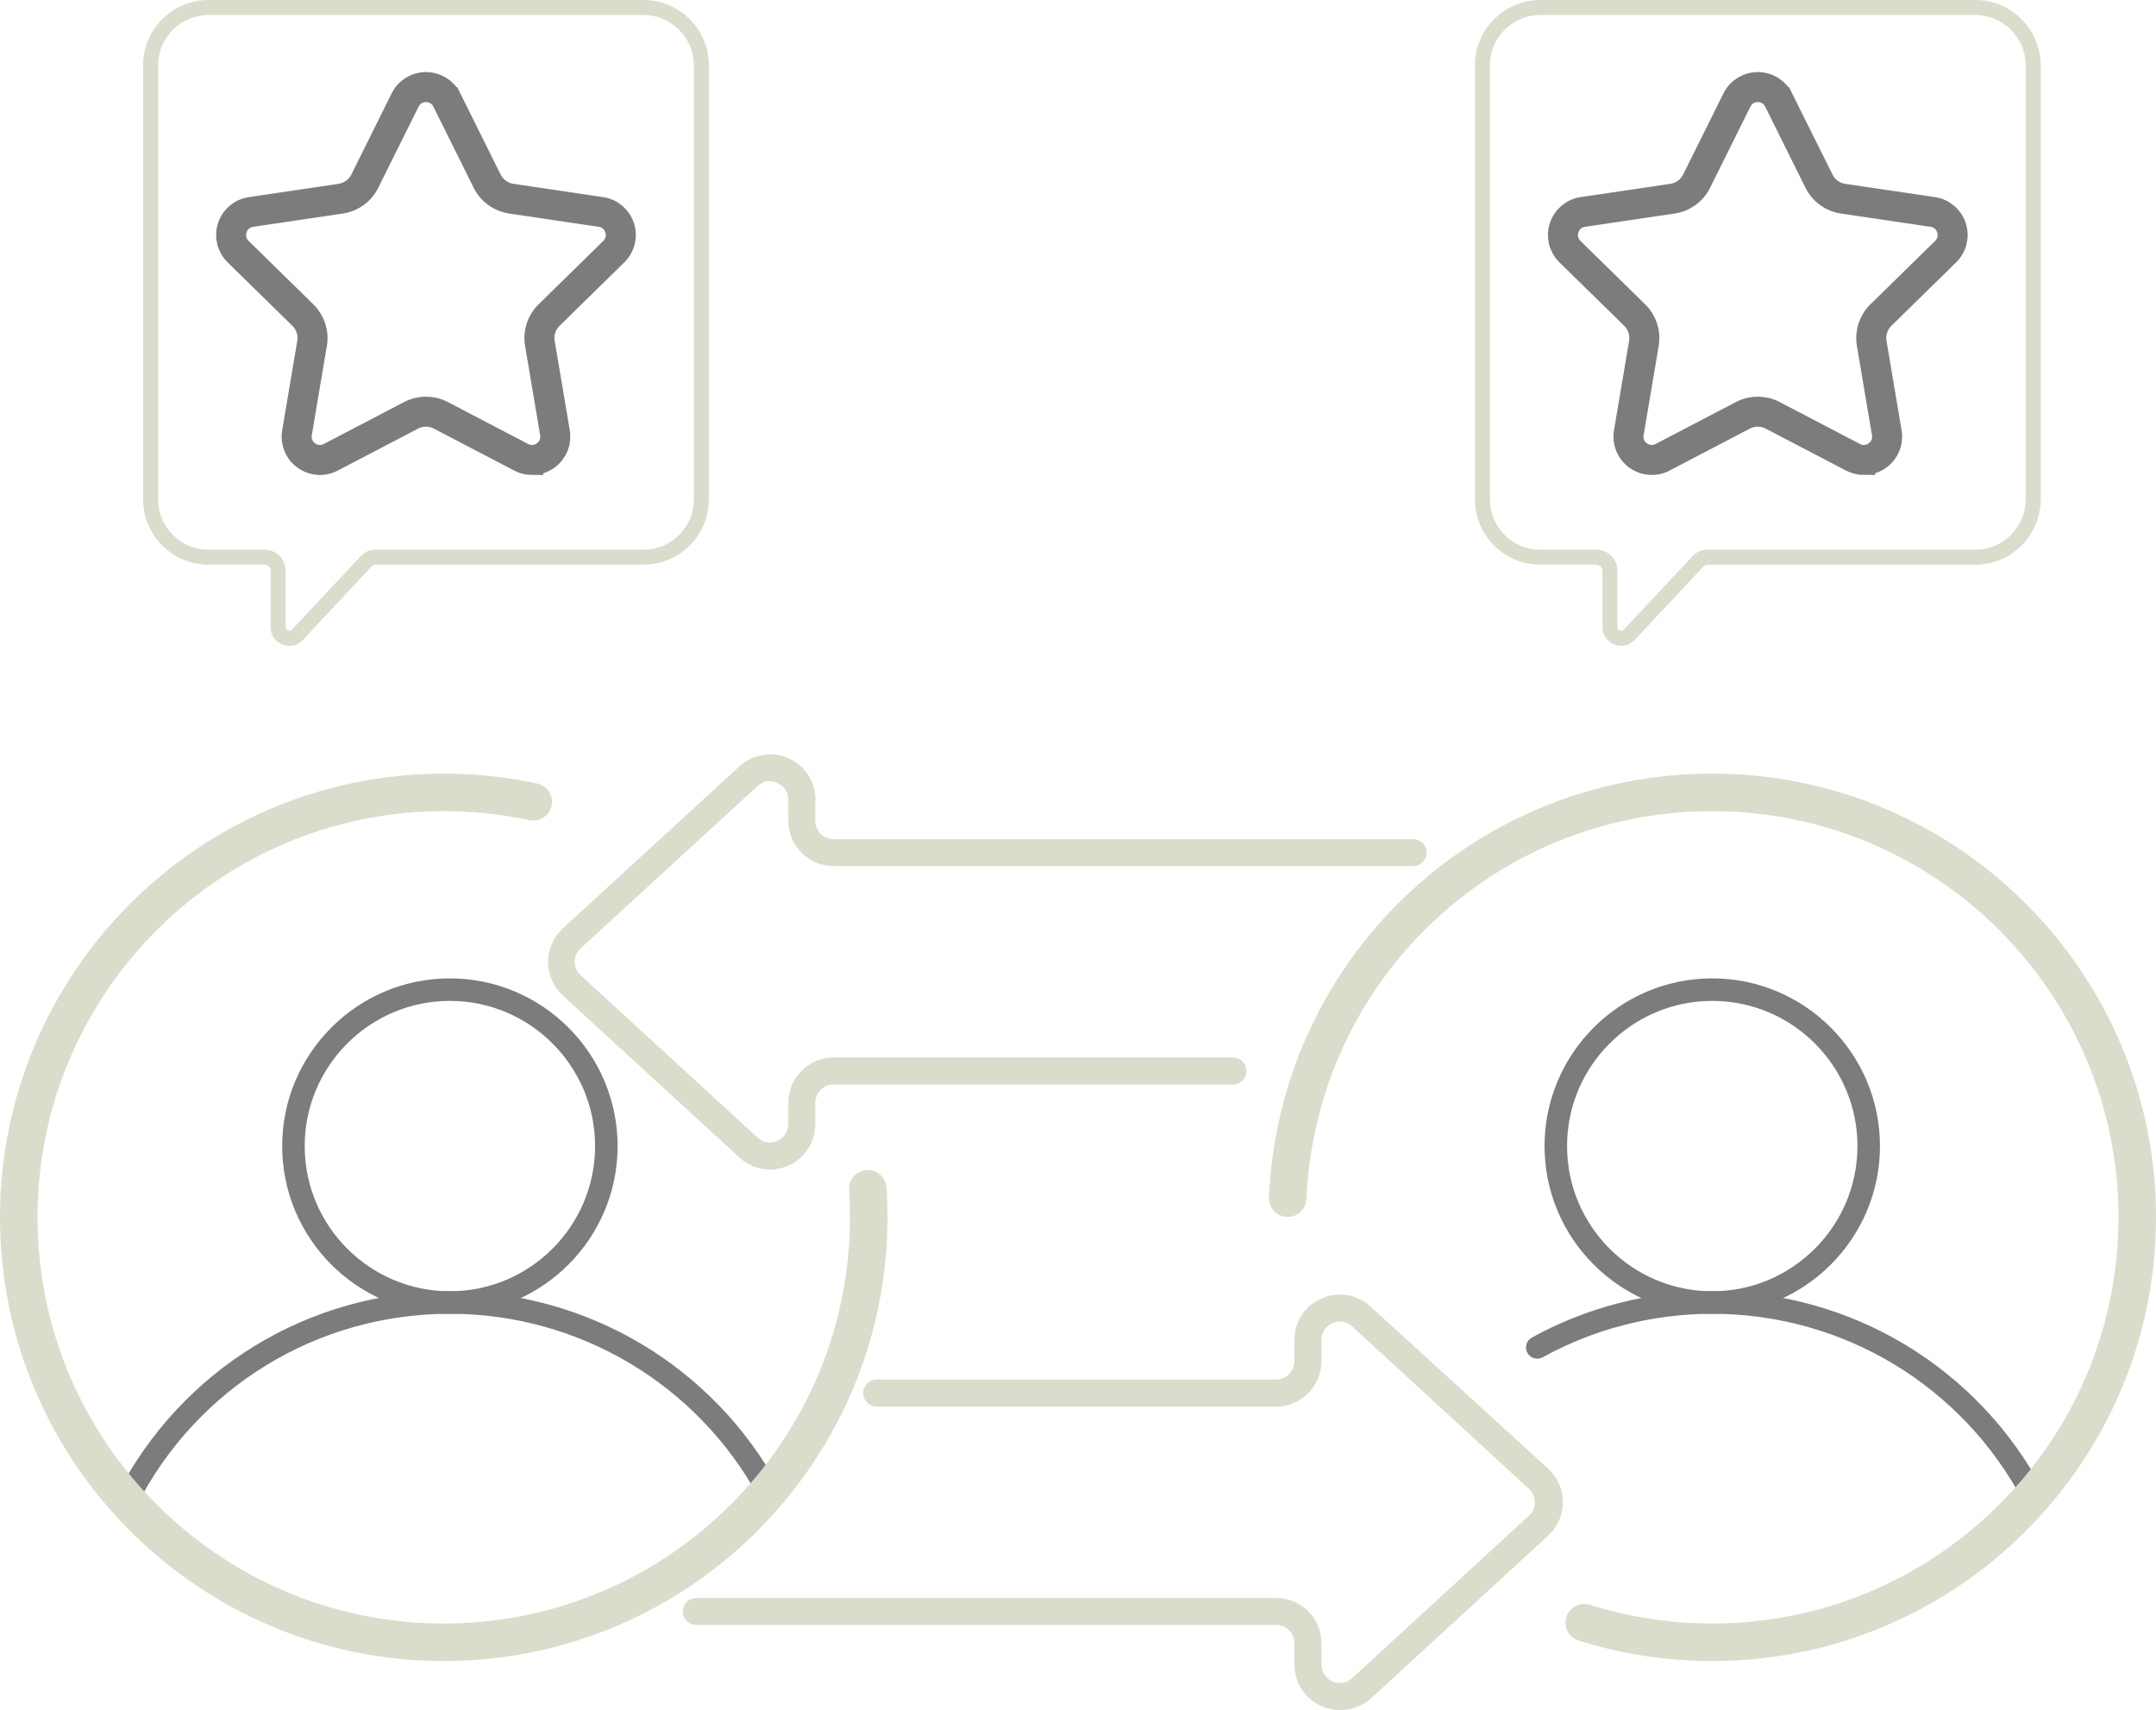 <?xml version="1.0" encoding="UTF-8"?>
<svg id="uuid-42f9f801-a690-40b4-a6d9-a6e195e1591c" data-name="Capa 2" xmlns="http://www.w3.org/2000/svg" width="287.24" height="227.85" viewBox="0 0 287.24 227.85">
  <g id="uuid-0743201c-5262-4a01-85f1-9160285ed0b1" data-name="Capa 1">
    <g>
      <path d="M206.268,195.699c1.242,1.148,1.958,2.755,1.958,4.443,0,1.688-.716,3.308-1.958,4.456l-23.508,21.605c-1.134,1.067-2.647,1.661-4.213,1.647-.851,0-1.701-.189-2.485-.54-2.214-.945-3.632-3.133-3.605-5.536v-2.809c0-.648-.257-1.283-.716-1.742-.459-.459-1.08-.716-1.728-.716h-77.237c-.999,0-1.796-.797-1.796-1.796s.797-1.796,1.796-1.796h77.237c1.607,0,3.146.635,4.28,1.769,1.134,1.134,1.769,2.674,1.769,4.28v2.809c-.013.986.567,1.877,1.472,2.268.891.392,1.931.203,2.633-.473l23.508-21.605c.527-.446.824-1.107.797-1.796.013-.689-.27-1.35-.797-1.809l-23.508-21.605c-.702-.675-1.742-.864-2.633-.459-.905.378-1.485,1.283-1.472,2.268v2.809c0,1.593-.635,3.133-1.769,4.267s-2.674,1.782-4.28,1.782h-53.216c-.986-.027-1.782-.824-1.809-1.809,0-.986.81-1.796,1.809-1.796h53.216c1.35-.013,2.43-1.107,2.444-2.444v-2.809c-.027-2.417,1.391-4.604,3.605-5.55,2.201-.986,4.78-.567,6.549,1.08l23.657,21.604ZM108.616,106.54v2.809c0,.662.243,1.283.716,1.742.459.473,1.08.716,1.742.716h77.195c.999,0,1.796.797,1.796,1.796s-.797,1.796-1.796,1.796h-77.195c-3.349,0-6.049-2.701-6.049-6.049v-2.809c0-.972-.581-1.85-1.485-2.228-.878-.432-1.931-.257-2.62.432l-23.549,21.605c-.513.459-.797,1.121-.797,1.796,0,.689.284,1.337.797,1.809l23.549,21.605c.689.675,1.728.864,2.62.459.891-.378,1.472-1.256,1.485-2.228v-2.849c0-3.335,2.701-6.049,6.049-6.049h53.175c.486,0,.945.189,1.283.527s.527.797.527,1.283c0,.473-.189.932-.527,1.269s-.797.527-1.283.527h-53.175c-1.35,0-2.458,1.094-2.458,2.444v2.849c.013,2.39-1.404,4.564-3.592,5.509-.77.351-1.607.54-2.458.54-1.512-.013-2.957-.594-4.064-1.62l-23.549-21.605c-1.229-1.148-1.931-2.741-1.944-4.429.013-1.688.716-3.308,1.944-4.47l23.549-21.605c1.769-1.634,4.334-2.052,6.535-1.094,2.214.972,3.632,3.16,3.619,5.563l-.04-.041Z" style="fill: #dcdccd;"/>
      <path d="M70.879,61.785c-.57,0-1.143-.137-1.672-.413l-10.71-5.594c-1.093-.571-2.398-.57-3.489,0l-10.71,5.594c-1.222.638-2.675.53-3.787-.279-1.114-.81-1.665-2.157-1.436-3.516l2.011-11.915c.205-1.215-.198-2.456-1.078-3.318l-8.63-8.458c-.984-.964-1.331-2.377-.905-3.688.426-1.31,1.537-2.25,2.899-2.451l11.953-1.77c1.22-.181,2.274-.947,2.822-2.05l5.377-10.822c.613-1.233,1.85-2,3.227-2h.001c1.378,0,2.615.766,3.228,2h.001l5.376,10.821c.548,1.104,1.604,1.87,2.822,2.051l11.953,1.77c1.362.202,2.474,1.141,2.899,2.451.426,1.311.079,2.724-.905,3.688l-8.63,8.458c-.88.863-1.282,2.103-1.077,3.318l2.011,11.915c.229,1.358-.321,2.706-1.436,3.516-.632.459-1.371.692-2.115.692ZM56.753,54.35c.758,0,1.516.18,2.207.541l10.71,5.594c.896.468,1.92.392,2.736-.201.817-.594,1.205-1.543,1.037-2.541l-2.011-11.915c-.26-1.537.25-3.107,1.364-4.198l8.63-8.458c.722-.708.966-1.704.653-2.665-.312-.961-1.095-1.623-2.095-1.771l-11.953-1.77c-1.542-.229-2.877-1.199-3.571-2.595l-5.377-10.821c-.449-.905-1.321-1.445-2.332-1.445h0c-1.011,0-1.882.541-2.331,1.445l-5.377,10.822c-.693,1.396-2.029,2.366-3.572,2.595l-11.953,1.77c-1,.148-1.782.81-2.095,1.771-.312.961-.068,1.958.653,2.665l8.63,8.458c1.114,1.091,1.625,2.661,1.365,4.198l-2.011,11.915c-.168.997.22,1.946,1.037,2.541.818.593,1.841.67,2.736.201l10.71-5.594c.691-.361,1.449-.541,2.208-.541Z" style="fill: #7c7c7c; stroke: #7c7c7c; stroke-miterlimit: 10; stroke-width: 3px;"/>
      <path d="M59.937,174.547c-12.045,0-21.844-9.799-21.844-21.845s9.799-21.844,21.844-21.844,21.845,9.799,21.845,21.844-9.8,21.845-21.845,21.845ZM59.937,132.858c-10.941,0-19.844,8.902-19.844,19.844s8.902,19.845,19.844,19.845c10.942,0,19.845-8.902,19.845-19.845s-8.902-19.844-19.845-19.844Z" style="fill: #7c7c7c; stroke: #7c7c7c; stroke-miterlimit: 10;"/>
      <path d="M17.769,200.355l-1.781-.911c8.487-16.591,25.328-26.897,43.949-26.897,18.107,0,34.729,9.893,43.38,25.818l-1.758.955c-8.3-15.281-24.249-24.773-41.622-24.773-17.867,0-34.024,9.889-42.168,25.808Z" style="fill: #7c7c7c; stroke: #7c7c7c; stroke-miterlimit: 10;"/>
      <path d="M228.12,174.547c-12.045,0-21.844-9.799-21.844-21.845s9.799-21.844,21.844-21.844,21.845,9.799,21.845,21.844-9.8,21.845-21.845,21.845ZM228.12,132.858c-10.941,0-19.844,8.902-19.844,19.844s8.902,19.845,19.844,19.845c10.942,0,19.845-8.902,19.845-19.845s-8.902-19.844-19.845-19.844Z" style="fill: #7c7c7c; stroke: #7c7c7c; stroke-miterlimit: 10;"/>
      <path d="M270.877,200.317c-.358,0-.706-.193-.885-.533-8.233-15.566-24.277-25.237-41.872-25.237-7.986,0-15.882,2.026-22.831,5.86-.485.267-1.093.091-1.359-.393s-.091-1.092.393-1.358c7.245-3.997,15.475-6.109,23.798-6.109,18.338,0,35.06,10.078,43.64,26.302.259.488.072,1.093-.416,1.351-.149.079-.31.116-.467.116Z" style="fill: #7c7c7c; stroke: #7c7c7c; stroke-miterlimit: 10;"/>
      <path d="M59.12,220.317c-32.048,0-58.12-26.073-58.12-58.12s26.072-58.12,58.12-58.12c4.13,0,8.251.435,12.248,1.293.811.174,1.326.972,1.152,1.782s-.979,1.325-1.781,1.152c-3.791-.814-7.7-1.227-11.619-1.227-30.394,0-55.12,24.727-55.12,55.12s24.727,55.12,55.12,55.12,55.12-24.727,55.12-55.12c0-1.241-.041-2.488-.123-3.707-.055-.827.57-1.542,1.397-1.597.793-.065,1.54.569,1.597,1.396.085,1.286.129,2.6.129,3.907,0,32.047-26.072,58.12-58.12,58.12Z" style="fill: #dcdccd; stroke: #dcdccd; stroke-miterlimit: 10; stroke-width: 2px;"/>
      <path d="M228.12,220.317c-5.974,0-11.863-.903-17.506-2.683-.79-.25-1.229-1.092-.979-1.882.25-.79,1.091-1.229,1.882-.979,5.351,1.688,10.937,2.544,16.604,2.544,30.394,0,55.12-24.727,55.12-55.12s-24.727-55.12-55.12-55.12c-29.572,0-53.76,23.123-55.064,52.642-.037.828-.749,1.475-1.565,1.432-.827-.037-1.469-.737-1.432-1.565,1.375-31.126,26.879-55.509,58.062-55.509,32.048,0,58.12,26.072,58.12,58.12s-26.072,58.12-58.12,58.12Z" style="fill: #dcdccd; stroke: #dcdccd; stroke-miterlimit: 10; stroke-width: 2px;"/>
      <path d="M38.565,85.556c-.264,0-.53-.055-.778-.17-.738-.255-1.253-.997-1.235-1.828v-7.511c0-.354-.135-.685-.38-.93-.242-.241-.576-.38-.916-.38h-7.494c-4.52,0-8.196-3.677-8.196-8.197V8.562c.071-4.449,3.748-8.062,8.196-8.062h57.979c4.52,0,8.197,3.683,8.197,8.21l.001,57.831c0,4.52-3.678,8.197-8.197,8.197h-35.687c-.349-.005-.688.139-.917.406l-9.156,9.779c-.361.41-.886.633-1.417.633ZM27.762,1.5c-3.905,0-7.134,3.171-7.196,7.069v57.972c0,3.968,3.229,7.197,7.196,7.197h7.494c.604,0,1.194.245,1.623.672.434.434.673,1.016.673,1.637v7.521c-.009.407.237.761.61.892.394.179.819.087,1.08-.209l9.151-9.774c.412-.481,1.061-.766,1.675-.739h35.674c3.969,0,7.197-3.229,7.197-7.197l-.001-57.831c0-3.976-3.229-7.21-7.197-7.21H27.762Z" style="fill: #dcdccd; stroke: #dcdccd; stroke-miterlimit: 10;"/>
      <path d="M248.315,61.785c-.57,0-1.143-.137-1.672-.413l-10.71-5.594c-1.093-.571-2.398-.57-3.489,0l-10.71,5.594c-1.222.637-2.672.53-3.787-.279-1.114-.81-1.665-2.157-1.436-3.516l2.011-11.915c.205-1.215-.198-2.456-1.078-3.318l-8.63-8.458c-.984-.964-1.331-2.377-.905-3.688.426-1.311,1.537-2.25,2.9-2.452l11.952-1.77c1.22-.181,2.274-.947,2.822-2.05l5.377-10.822c.613-1.233,1.851-2,3.229-2,1.377,0,2.614.767,3.227,2h.001l5.377,10.821c.548,1.104,1.603,1.87,2.821,2.051l11.953,1.77c1.363.202,2.475,1.141,2.9,2.452.426,1.31.079,2.723-.905,3.688l-8.631,8.458c-.88.863-1.282,2.103-1.077,3.318l2.011,11.915c.229,1.358-.321,2.706-1.436,3.516-.632.459-1.371.692-2.115.692ZM234.189,54.35c.758,0,1.516.18,2.207.541l10.71,5.594c.896.468,1.919.392,2.736-.201.817-.594,1.205-1.543,1.037-2.541l-2.011-11.915c-.26-1.537.25-3.107,1.364-4.198l8.631-8.458c.722-.708.966-1.704.653-2.665-.312-.961-1.096-1.624-2.096-1.771l-11.953-1.77c-1.543-.229-2.878-1.199-3.571-2.595l-5.377-10.821c-.449-.905-1.321-1.445-2.331-1.445-1.011,0-1.883.54-2.333,1.445l-5.376,10.821c-.693,1.396-2.029,2.366-3.572,2.595l-11.952,1.77c-1,.148-1.783.81-2.096,1.771-.312.961-.068,1.957.653,2.665l8.63,8.458c1.114,1.091,1.625,2.661,1.365,4.198l-2.011,11.915c-.168.997.22,1.946,1.037,2.541.818.593,1.84.67,2.736.201l10.71-5.594c.691-.361,1.449-.541,2.208-.541Z" style="fill: #7c7c7c; stroke: #7c7c7c; stroke-miterlimit: 10; stroke-width: 3px;"/>
      <path d="M216.002,85.556c-.265,0-.53-.055-.778-.17-.738-.255-1.253-.997-1.235-1.828v-7.511c0-.354-.135-.685-.38-.93-.241-.242-.575-.38-.916-.38h-7.494c-4.52,0-8.196-3.677-8.196-8.197V8.562c.071-4.449,3.748-8.062,8.196-8.062h57.98c4.52,0,8.196,3.683,8.196,8.21l.001,57.831c0,4.52-3.678,8.197-8.197,8.197h-35.687c-.356-.005-.688.139-.917.406l-9.155,9.779c-.362.41-.887.633-1.418.633ZM205.198,1.5c-3.905,0-7.134,3.171-7.196,7.069v57.972c0,3.968,3.229,7.197,7.196,7.197h7.494c.604,0,1.196.245,1.623.673.434.434.673,1.015.673,1.637v7.521c-.009.407.237.761.61.892.393.179.819.086,1.081-.21l9.15-9.773c.411-.481,1.041-.766,1.675-.739h35.674c3.969,0,7.197-3.229,7.197-7.197l-.001-57.831c0-3.976-3.229-7.21-7.196-7.21h-57.98Z" style="fill: #dcdccd; stroke: #dcdccd; stroke-miterlimit: 10;"/>
    </g>
  </g>
</svg>